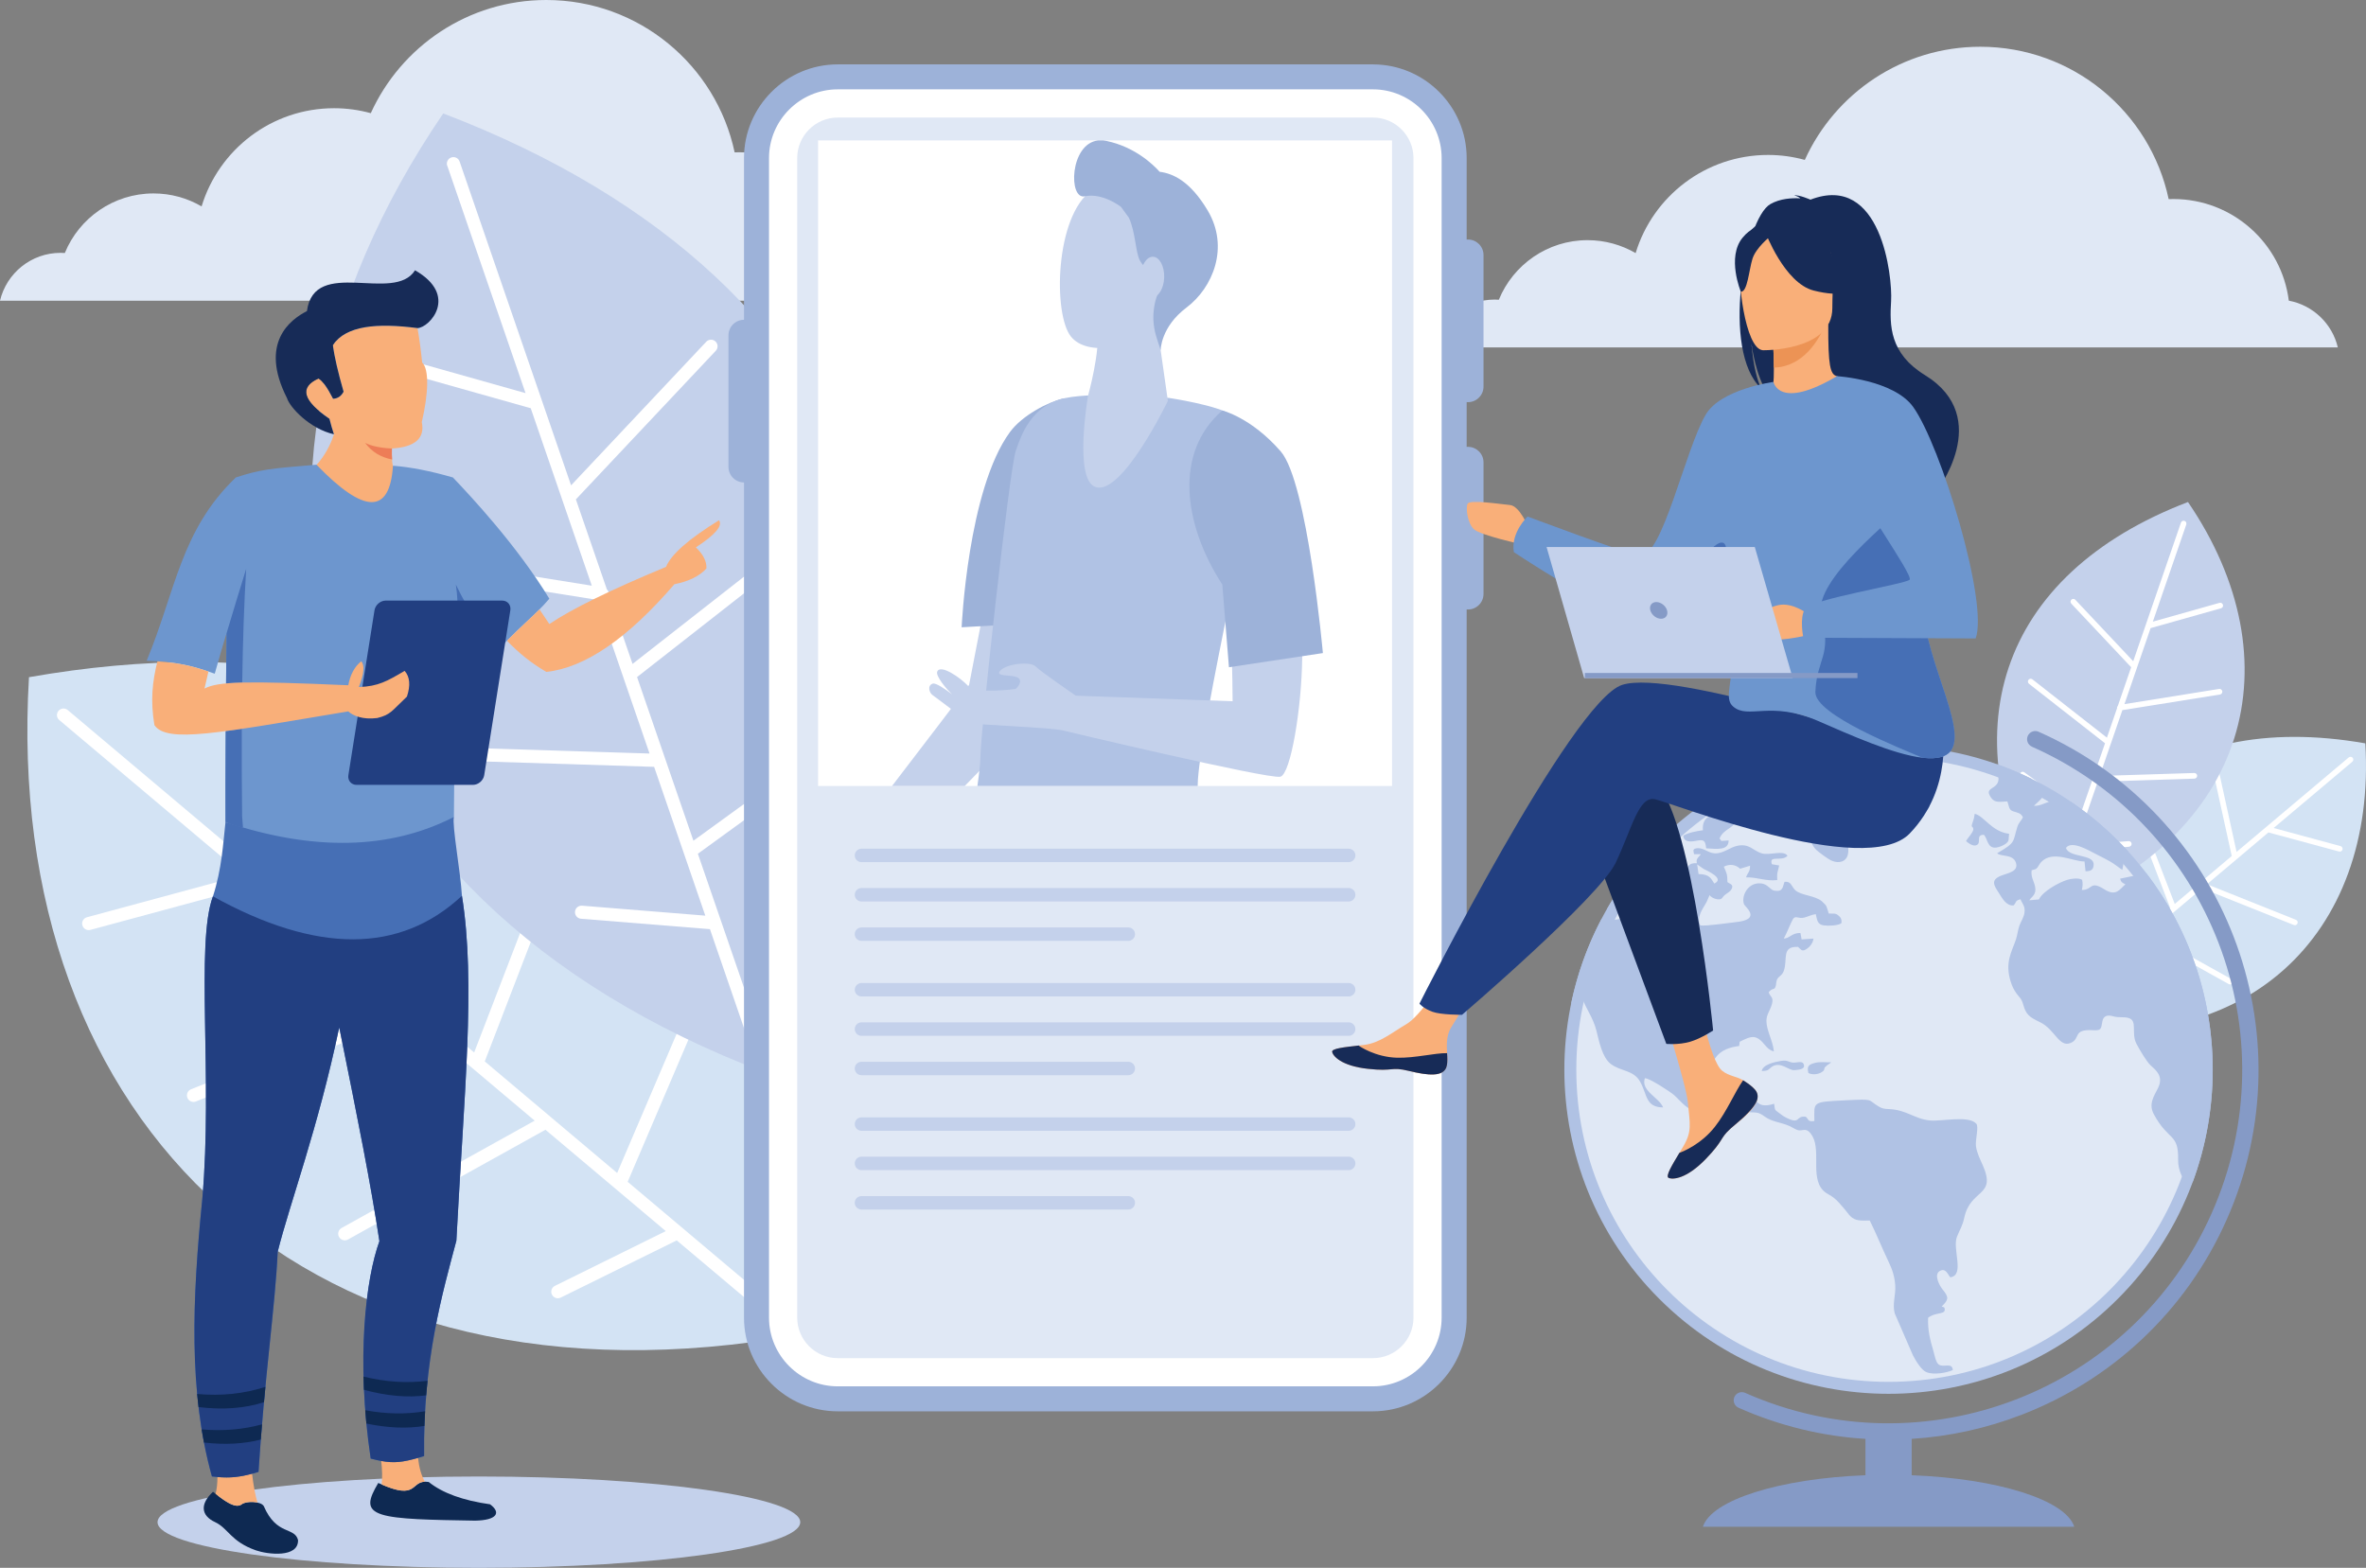 <svg width="593" height="393" viewBox="0 0 593 393" fill="none" xmlns="http://www.w3.org/2000/svg">
<rect x="0" y="0" width="593" height="393" fill="#808080" stroke="none"/>
<g clip-path="url(#clip0_1814_922)">
<path fill-rule="evenodd" clip-rule="evenodd" d="M585.958 87.09H359.415C361.047 80.208 367.232 75.091 374.615 75.091C374.967 75.091 375.314 75.102 375.661 75.132C379.238 66.378 387.846 60.2 397.888 60.2C402.286 60.2 406.404 61.388 409.945 63.444C414.262 49.206 427.488 38.839 443.143 38.839C446.327 38.839 449.419 39.278 452.348 40.084C459.93 23.356 476.774 11.719 496.332 11.719C519.528 11.719 538.913 28.095 543.541 49.915C543.928 49.899 544.321 49.889 544.709 49.889C559.573 49.889 571.829 61.001 573.656 75.367C579.718 76.499 584.545 81.137 585.943 87.101L585.958 87.09Z" fill="#E0E8F5"/>
<path fill-rule="evenodd" clip-rule="evenodd" d="M226.544 75.377H0C1.628 68.495 7.807 63.378 15.185 63.378C15.532 63.378 15.895 63.388 16.247 63.419C19.823 54.664 28.431 48.486 38.473 48.486C42.872 48.486 46.984 49.675 50.526 51.736C54.847 37.492 68.073 27.125 83.733 27.125C86.917 27.125 90.004 27.564 92.933 28.37C100.521 11.637 117.359 0 136.922 0C160.124 0 179.498 16.376 184.126 38.196C184.524 38.181 184.907 38.17 185.295 38.17C200.158 38.17 212.43 49.282 214.236 63.648C220.303 64.786 225.13 69.423 226.539 75.382L226.544 75.377Z" fill="#E0E8F5"/>
<path fill-rule="evenodd" clip-rule="evenodd" d="M120.023 393C164.384 393 200.567 387.862 200.567 381.557C200.567 375.251 164.384 370.104 120.023 370.104C75.661 370.104 39.484 375.251 39.484 381.557C39.484 387.862 75.661 393 120.023 393Z" fill="#C4D1EB"/>
<path fill-rule="evenodd" clip-rule="evenodd" d="M7.261 169.747C0.633 281.646 77.039 356.6 200.276 334.601C198.959 213.402 124.14 149.187 7.261 169.747Z" fill="#D3E3F4"/>
<path fill-rule="evenodd" clip-rule="evenodd" d="M14.859 180.501C14.16 179.915 14.073 178.879 14.66 178.185C15.252 177.486 16.287 177.4 16.981 177.986L82.626 233.308L93.224 185.037C93.413 184.149 94.295 183.583 95.188 183.782C96.076 183.976 96.638 184.853 96.444 185.746L85.478 235.701L103.71 251.067C104.21 251.19 104.638 251.532 104.858 252.031L118.839 263.821L138.734 212.132C139.055 211.28 140.014 210.856 140.861 211.188C141.708 211.514 142.137 212.473 141.805 213.315L121.497 266.061L137.882 279.866C137.938 279.907 137.994 279.948 138.045 280.009L154.679 294.028L170.757 256.409C171.109 255.587 172.084 255.194 172.916 255.547C173.753 255.914 174.14 256.883 173.778 257.705L157.317 296.237L201.347 333.352C202.041 333.938 202.128 334.974 201.541 335.673C200.954 336.362 199.913 336.453 199.219 335.857L169.609 310.92L140.545 325.255C139.729 325.663 138.744 325.337 138.336 324.516C137.933 323.704 138.264 322.72 139.081 322.317L166.869 308.593L136.708 283.187L87.213 310.7C86.417 311.144 85.417 310.853 84.973 310.052C84.524 309.262 84.815 308.267 85.611 307.813L134.009 280.907L118.512 267.841L118.446 267.79L102.842 254.644L49.112 276.096C48.265 276.443 47.306 276.025 46.969 275.183C46.632 274.331 47.041 273.377 47.888 273.035L99.985 252.225L82.641 237.609L82.554 237.538L64.012 221.906L22.666 233.089C21.788 233.324 20.885 232.814 20.645 231.931C20.405 231.059 20.921 230.156 21.798 229.916L60.94 219.33L14.859 180.491V180.501Z" fill="white"/>
<path fill-rule="evenodd" clip-rule="evenodd" d="M592.827 186.333C595.674 234.237 562.956 266.321 510.196 256.914C510.762 205.03 542.791 177.527 592.827 186.333Z" fill="#D3E3F4"/>
<path fill-rule="evenodd" clip-rule="evenodd" d="M589.571 190.939C589.877 190.689 589.908 190.24 589.663 189.944C589.408 189.654 588.964 189.613 588.668 189.863L560.563 213.545L556.032 192.883C555.95 192.505 555.568 192.261 555.19 192.342C554.812 192.424 554.562 192.806 554.654 193.184L559.349 214.57L551.542 221.151C551.327 221.192 551.139 221.335 551.047 221.559L545.067 226.59L536.54 204.469C536.397 204.112 535.994 203.933 535.637 204.071C535.27 204.204 535.081 204.617 535.229 204.984L543.918 227.559L536.913 233.477C536.913 233.477 536.862 233.518 536.841 233.538L529.723 239.538L522.84 223.432C522.676 223.085 522.263 222.906 521.916 223.064C521.554 223.217 521.38 223.641 521.549 223.988L528.595 240.481L509.736 256.368C509.451 256.623 509.41 257.067 509.655 257.363C509.91 257.659 510.354 257.689 510.66 257.444L523.324 246.761L535.775 252.904C536.117 253.077 536.545 252.934 536.709 252.588C536.892 252.241 536.749 251.817 536.402 251.654L524.508 245.777L537.413 234.89L558.614 246.68C558.94 246.863 559.374 246.741 559.568 246.394C559.752 246.068 559.639 245.634 559.292 245.44L538.576 233.916L545.209 228.329L545.24 228.299L551.919 222.671L574.917 231.865C575.279 232.018 575.687 231.834 575.83 231.472C575.973 231.115 575.81 230.701 575.442 230.559L553.139 221.646L560.568 215.391L560.609 215.361L568.538 208.662L586.249 213.448C586.617 213.55 587.01 213.325 587.112 212.953C587.214 212.58 586.989 212.193 586.617 212.091L569.855 207.55L589.576 190.934L589.571 190.939Z" fill="white"/>
<path fill-rule="evenodd" clip-rule="evenodd" d="M111.088 28.436C47.944 121.062 75.033 224.605 192.091 268.974C253.184 164.293 221.951 70.775 111.088 28.436Z" fill="#C4D1EB"/>
<path fill-rule="evenodd" clip-rule="evenodd" d="M112.083 41.563C111.792 40.706 112.246 39.767 113.104 39.471C113.966 39.175 114.9 39.629 115.196 40.492L143.132 121.659L177.003 85.672C177.631 85.008 178.672 84.978 179.335 85.6C179.993 86.223 180.024 87.269 179.401 87.927L144.336 125.179L152.097 147.723C152.465 148.075 152.664 148.595 152.587 149.141L158.537 166.421L202.149 132.28C202.868 131.719 203.899 131.842 204.46 132.556C205.021 133.275 204.899 134.311 204.179 134.867L159.67 169.716L166.645 189.975C166.67 190.036 166.696 190.102 166.711 190.169L173.794 210.738L206.894 186.715C207.629 186.179 208.659 186.348 209.195 187.082C209.731 187.812 209.568 188.842 208.828 189.378L174.911 214.004L193.653 268.438C193.944 269.3 193.489 270.234 192.632 270.535C191.77 270.821 190.836 270.372 190.535 269.509L177.937 232.905L145.622 230.298C144.724 230.227 144.046 229.436 144.117 228.533C144.183 227.63 144.979 226.952 145.882 227.023L176.773 229.518L163.946 192.22L107.343 190.434C106.429 190.408 105.715 189.643 105.746 188.735C105.771 187.827 106.531 187.113 107.44 187.138L162.797 188.883L156.2 169.716L156.174 169.64L149.541 150.345L92.408 141.188C91.51 141.045 90.897 140.198 91.04 139.3C91.183 138.402 92.03 137.79 92.928 137.933L148.322 146.81L140.943 125.368L140.907 125.255L133.019 102.329L91.795 90.707C90.923 90.462 90.407 89.554 90.657 88.677C90.902 87.799 91.816 87.289 92.688 87.539L131.718 98.543L112.109 41.563H112.083Z" fill="white"/>
<path fill-rule="evenodd" clip-rule="evenodd" d="M548.383 125.837C575.422 165.492 563.824 209.815 513.706 228.819C487.555 184.006 500.929 143.968 548.383 125.837Z" fill="#C4D1EB"/>
<path fill-rule="evenodd" clip-rule="evenodd" d="M547.949 131.459C548.072 131.092 547.888 130.689 547.516 130.567C547.148 130.439 546.745 130.633 546.623 131L534.657 165.747L520.151 150.341C519.896 150.06 519.452 150.045 519.166 150.31C518.88 150.575 518.87 151.024 519.135 151.31L534.142 167.252L530.815 176.9C530.672 177.053 530.58 177.272 530.611 177.507L528.065 184.904L509.4 170.288C509.093 170.048 508.649 170.099 508.405 170.405C508.17 170.711 508.221 171.155 508.527 171.395L527.59 186.312L524.6 194.985C524.59 195.011 524.57 195.036 524.57 195.067L521.528 203.867L507.364 193.587C507.047 193.363 506.614 193.429 506.389 193.745C506.154 194.056 506.226 194.5 506.532 194.725L521.059 205.26L513.038 228.574C512.915 228.942 513.109 229.334 513.482 229.467C513.849 229.589 514.252 229.396 514.385 229.023L519.768 213.351L533.606 212.244C533.989 212.203 534.285 211.877 534.254 211.484C534.224 211.096 533.887 210.805 533.494 210.836L520.273 211.892L525.769 195.939L550.001 195.174C550.388 195.164 550.69 194.837 550.69 194.444C550.669 194.051 550.343 193.75 549.95 193.761L526.264 194.505L529.08 186.302L529.101 186.266L531.938 178.007L556.404 174.089C556.787 174.022 557.042 173.66 556.981 173.278C556.92 172.895 556.557 172.63 556.18 172.691L532.463 176.497L535.617 167.314L535.637 167.263L539.015 157.447L556.665 152.473C557.042 152.366 557.251 151.973 557.149 151.606C557.047 151.233 556.654 151.009 556.287 151.111L539.576 155.825L547.97 131.434L547.949 131.459Z" fill="white"/>
<path d="M530.787 325.584C562.518 293.858 562.518 242.421 530.787 210.695C499.056 178.97 447.609 178.97 415.878 210.695C384.146 242.421 384.146 293.858 415.878 325.584C447.609 357.31 499.056 357.31 530.787 325.584Z" fill="#B0C2E4"/>
<path fill-rule="evenodd" clip-rule="evenodd" d="M473.329 189.898C516.553 189.898 551.582 224.937 551.582 268.142C551.582 311.348 516.553 346.381 473.329 346.381C430.106 346.381 395.076 311.348 395.076 268.142C395.076 224.937 430.116 189.898 473.329 189.898Z" fill="#E0E8F5"/>
<path fill-rule="evenodd" clip-rule="evenodd" d="M510.68 217.417C511.094 216.85 511.155 216.554 511.604 216.07C514.482 213.019 519.635 216.008 522.452 215.937L522.707 218.391C524.034 218.422 524.804 217.968 524.733 216.575C524.631 214.049 518.65 215.034 517.788 212.55C519.207 210.565 523.478 213.157 525.187 214.019C526.432 214.646 527.631 215.253 528.754 215.876C529.958 216.554 531.351 217.702 531.927 218.034C532.254 216.697 532.392 214.294 533.014 213.514C533.177 213.493 533.331 213.504 533.489 213.524C529.192 208.8 524.345 204.581 519.048 200.974C518.722 201.142 518.319 201.249 517.88 201.28C516.155 201.408 515.62 200.326 513.512 200.989C512.456 201.321 510.976 202.137 509.782 201.959C510.109 201.719 511.68 200.229 511.879 199.877C513.696 196.638 508.098 199.046 509.104 195.178C506.287 193.801 503.394 192.582 500.414 191.526C500.291 191.878 500.312 192.398 500.516 193.174C500.924 194.806 501.256 195.974 500.072 197C499.097 197.842 497.659 198 499.006 199.918C500.001 201.341 501.133 200.943 503.123 200.892C503.511 202.004 503.47 202.999 504.521 203.351C505.756 203.759 506.486 203.775 507.006 204.841C506.639 205.764 506.001 206.055 505.608 207.285C504.404 211.147 505.343 211.085 500.552 213.886C501.496 214.81 504.557 214.009 505.266 216.279C505.955 218.498 503.241 218.825 501.557 219.493C498.929 220.559 499.659 221.824 500.919 223.732C501.7 224.926 502.746 227.12 504.659 226.957C505.46 226.176 504.935 225.788 506.404 225.406C506.807 226.492 507.649 227.12 507.399 228.803C507.246 229.921 506.527 230.972 506.154 231.966C505.751 233.073 505.639 234.328 505.272 235.456C504.287 238.476 502.394 241.165 503.955 246.078C504.302 247.205 504.746 248.113 505.394 249.016C506.032 249.929 506.659 250.261 507.057 251.71C507.777 254.317 508.537 254.893 511.308 256.23C515.038 258.005 516.053 262.658 518.982 261.428C521.549 260.362 519.375 257.918 524.539 258.235C526.718 258.367 526.575 257.898 526.922 256.036C527.167 254.628 528.187 254.322 529.601 254.74C531.029 255.164 532.346 254.812 533.535 255.184C535.816 255.903 534.07 258.923 535.469 261.643C536.229 263.112 538.045 266.132 538.928 266.953C540.296 268.249 542.388 269.698 540.847 272.785C539.821 274.841 538.443 276.749 539.841 279.335C543.49 286.095 546.067 283.937 545.913 290.799C545.862 293.303 547.199 296.211 548.699 296.972C549.067 296.716 549.256 296.487 549.582 296.242C552.807 287.493 554.573 278.024 554.573 268.132C554.573 249.613 548.368 232.548 537.933 218.886L531.402 220.243C531.514 221.105 532.019 221.329 532.698 221.671C531.3 222.829 530.437 224.824 527.447 222.937C523.717 220.574 524.559 223.13 521.778 223.079C521.982 222.217 522.054 221.457 521.85 220.534C520.906 219.978 519.115 220.248 518.161 220.534C516.094 221.151 511.905 223.452 511.032 225.462L508.598 225.666C509.206 224.722 510.466 224.288 510.068 222.278C509.782 220.809 508.971 219.957 509.195 218.151C510.037 217.825 510.17 218.07 510.675 217.411L510.68 217.417ZM393.826 251.327C395.388 243.965 397.934 236.971 401.327 230.477C402.929 230.507 404.736 230.742 406.557 230.222C409.073 229.502 413.573 227.365 414.538 225.855C411.92 226.962 410.92 228.023 407.185 227.477C406.838 227.094 406.567 226.513 406.2 226.049C405.481 226.829 405.368 228.155 404.246 228.319C403.649 228.411 403.128 228.217 402.766 227.865C403.281 226.962 403.812 226.079 404.358 225.197C406.022 224.88 408.19 224.952 409.42 224.518C415.16 222.472 412.767 220.758 413.828 220.141C415.625 219.605 415.767 221.559 415.936 223.12C418.196 223.283 421.299 221.702 423.105 223.161C423.054 220.452 421.38 216.065 425.284 216.381C425.12 215.437 425.335 215.253 425.922 214.575C426.33 214.1 426.024 214.555 426.269 214.121L424.585 214.111C424.462 213.381 424.171 212.917 424.932 212.703C426.677 212.198 427.952 213.769 429.677 213.896C431.917 214.049 433.468 212.376 435.565 211.983C438.494 211.448 439.306 213.167 441.438 213.871C443.444 214.549 447.036 212.947 448.011 214.529C446.459 216.1 443.275 214.182 444.097 216.636L445.924 216.942C445.597 218.513 445.296 218.738 445.439 220.6C442.49 220.937 440.469 219.85 437.622 219.921C438.025 218.656 438.668 218.605 438.617 217.003L436.122 217.763C436.091 217.743 436.05 217.702 436.04 217.682C434.963 216.687 433.412 216.514 432.055 217.258C432.754 218.942 432.917 218.911 432.958 221.12C433.575 221.595 434.581 221.697 434.004 222.824C433.637 223.554 432.917 223.829 432.32 224.324C431.539 224.952 431.744 225.579 430.412 225.411C429.611 225.309 428.748 224.834 428.483 224.365C428.141 225.054 428.008 225.579 427.631 226.263C426.595 228.12 425.207 229.829 426.151 231.982C427.713 232.165 433.167 231.344 435.086 231.14C441.724 230.441 437.316 227.298 437.091 226.62C436.372 224.544 438.157 220.972 441.54 221.462C443.132 221.687 443.668 223.074 444.714 223.248C446.944 223.635 446.771 222.284 447.26 221.049C448.924 220.824 448.965 222.156 449.898 223.084C451.286 224.482 454.919 224.421 456.67 225.962C457.996 227.156 457.756 227.176 458.353 228.992C459.389 229.064 459.915 228.798 460.716 229.436C461.252 229.87 461.701 230.38 461.497 231.441C460.634 232.007 458.455 232.13 457.139 231.966C455.486 231.762 455.425 230.589 455.103 229.14C453.986 229.273 453.108 229.788 452.184 230.012C450.694 230.4 449.965 229.303 449.327 230.467C448.536 231.926 447.878 233.864 447.067 235.252C448.516 235.282 449.102 233.772 451.256 233.885L451.542 235.476L454.521 235.272C454.379 236.379 453.649 237.267 453.052 237.696C451.664 238.711 451.521 238.129 450.649 237.349C446.449 237.185 448.082 240.369 447.102 243.307C446.607 244.838 445.378 244.664 445.214 246.164C444.949 248.751 444.495 247.231 443.286 248.71C443.689 250.067 444.827 249.827 443.893 252.347C443.449 253.526 442.709 254.505 442.729 255.954C442.75 258.357 444.311 260.76 444.597 263.546C443.551 263.28 442.944 262.663 442.449 262.056C440.178 259.27 439.132 259.561 436.03 261.122L435.887 262.189C430.815 262.826 428.473 265.372 428.718 270.836C428.81 273.208 430.157 274.79 432.126 275.335C434.356 275.963 437.004 275.519 436.514 272.295C439.831 271.81 438.53 273.402 439.831 275.519C440.877 277.243 442.326 277.386 444.668 276.667C444.883 278.228 444.719 278.146 445.765 278.876C446.505 279.401 446.73 279.687 447.761 280.202C451.368 281.988 449.97 279.555 452.608 279.937C453.409 280.677 453.042 281.223 454.746 281.003C454.726 276.136 453.965 276.238 462.553 275.805C469.952 275.438 467.865 275.58 470.896 277.376C471.697 277.871 472.324 277.963 473.401 278.004C477.881 278.177 479.83 280.488 483.734 280.861C486.714 281.146 493.347 279.514 495.322 281.662C496.021 282.442 495.026 285.687 495.25 287.35C495.464 288.993 496.337 290.707 496.965 292.115C500.455 300.063 493.862 297.885 492.301 305.282C491.867 307.318 491.183 308.241 490.495 309.965C489.249 313.047 492.53 319.638 488.821 320.174C488.275 319.689 487.724 317.689 486.173 318.592C484.611 319.495 486.091 322.271 486.943 323.306C488.392 325.082 488.504 325.76 486.647 327.474L487.265 327.709C487.418 327.893 487.458 328.255 487.377 328.541C487.132 329.444 484.953 328.984 483.249 330.316C483.137 333.469 483.744 335.861 484.576 338.637C484.882 339.683 485.162 341.473 485.902 342.024C487.091 342.917 489.311 341.366 489.433 343.432C488.015 344.09 484.627 344.728 482.774 343.927C481.606 343.422 480.218 341.238 479.447 339.728L474.886 329.224C474.228 326.842 475.192 324.633 475.008 322.128C474.835 319.827 474.228 318.113 473.335 316.256C471.794 313.052 470.14 308.945 468.62 305.935C466.431 305.996 464.961 306.068 463.752 304.838C463.339 304.43 462.849 303.711 462.415 303.206C461.451 302.109 460.69 301.058 459.496 300.155C458.899 299.701 458.302 299.436 457.68 299.017C453.394 296.089 456.496 288.819 454.302 284.886C452.822 282.248 451.858 283.631 450.633 283.294C450.026 283.131 449.256 282.595 448.638 282.309C446.429 281.294 444.189 281.264 442.301 279.886C440.474 278.55 440.193 278.953 437.698 278.769C433.907 278.493 429.902 279.764 426.564 279.172C422.926 278.524 421.345 276.04 419.548 274.468C418.676 273.708 413.395 270.208 412.257 270.28C411.16 273.453 415.946 275.167 416.819 277.59C412.359 277.56 412.844 274.264 411.099 271.183C409.415 268.142 406.272 268.637 403.7 266.683C401.541 265.02 400.781 260.974 400.113 258.342C399.24 254.934 397.536 253 396.566 250.149L396.393 250.582C396.168 251.353 396.097 252.347 395.765 253.046C394.678 252.995 394.041 252.307 393.816 251.342L393.826 251.327ZM405.578 223.309C406.471 223.207 406.746 222.63 407.552 222.314C408.251 222.059 409.833 222.467 411.15 222.202C413.41 221.758 412.145 221.462 413.206 220.248C413.905 219.427 415.262 219.661 415.426 218.524C413.905 217.248 413.492 218.886 412.859 219.569C411.338 221.212 410.905 218.738 409.757 219.763C409.282 220.192 409.593 220.554 408.522 220.513C407.986 220.493 407.7 220.483 407.506 220.534C406.838 221.437 406.2 222.36 405.588 223.309H405.578ZM411.155 218.952C413.094 219.692 413.982 214.616 411.308 218.212C410.762 218.932 411.155 218.952 411.155 218.952ZM416.854 214.126C417.242 214.804 417.594 214.886 418.426 214.631C419.554 214.294 419.309 214.187 420.14 214.764L420.222 213.718C418.559 213.493 417.283 212.713 416.854 214.126ZM453.251 268.969C454.215 269.484 455.797 269.336 456.71 268.663C457.879 267.821 456.307 268.066 458.629 266.545C458.66 266.515 458.711 266.484 458.741 266.464L458.976 266.28C457.537 266.331 456.241 266.066 454.828 266.443C453.317 266.851 452.822 267.265 453.246 268.969H453.251ZM441.551 268.474C443.428 268.423 443.132 268.066 444.076 267.408C446.245 265.928 448.352 268.413 449.766 268.249C450.71 268.147 452.292 268.086 452.149 267.056C451.985 265.862 450.873 266.285 449.786 266.357C448.347 266.438 448.266 265.637 446.48 265.913C444.735 266.188 441.796 266.857 441.551 268.469V268.474ZM478.861 205.866C479.248 205.433 479.264 204.943 479.743 204.509C480.749 203.627 483.677 204.055 483.718 201.326C482.897 201.265 482.611 201.402 481.82 201.163C480.055 200.622 479.912 201.448 478.953 202.137C478.182 202.703 477.978 202.316 477.085 202.561C476.131 202.816 474.61 203.785 475.758 204.596C476.192 204.902 478.192 205.662 478.861 205.872V205.866ZM492.76 210.835C493.163 210.055 494.658 208.514 494.587 207.836C494.474 206.81 493.816 207.815 494.475 205.948C494.76 205.147 494.791 204.841 494.924 203.994C497.255 204.489 499.133 208.453 503.552 209.004C503.338 210.412 503.695 210.759 502.679 211.509C502.082 211.953 501.087 212.361 500.317 212.453C498.077 212.718 498.21 210.284 497.245 209.249C495.066 209.259 496.699 211.157 495.459 211.815C494.556 212.3 493.25 211.269 492.76 210.83V210.835ZM426.804 208.116C425.049 208.341 423.105 208.744 421.896 209.463C421.977 211.065 423.569 211.065 425.069 210.769C427.136 210.346 427.401 210.698 427.626 212.646C430.483 212.82 433.223 213.203 433.254 210.672L431.407 210.795C431.039 210.198 431.407 210.57 430.953 210.218C432.019 207.713 434.035 207.999 435.514 205.443C436.122 204.407 436.193 203.035 436.892 202.086C437.693 200.989 438.76 201.438 439.346 199.668C435.8 199.903 435.351 201.897 432.29 203.091C429.35 204.239 426.519 204.346 426.804 208.111V208.116ZM439.459 205.907C440.959 206.718 442.949 204.244 446.689 207.428C450.909 211.024 452.44 208.662 453.348 208.626C453.751 210.682 454.118 211.973 455.236 213.044C455.751 213.529 458.083 215.304 459.037 215.723C460.997 216.585 462.737 215.927 463.145 214.182C463.589 212.356 462.589 209.932 463.471 208.371C463.859 207.672 465.824 207.157 467.354 205.948C468.61 204.974 469.594 204.015 470.952 203.071C471.906 202.392 474.498 201.336 474.865 200.499C475.391 199.331 473.192 197.393 473.85 195.454C474.661 195.041 475.865 195.423 476.891 195.194C478.08 194.923 477.866 194.383 478.34 193.296C479.131 191.454 481.886 192.015 480.815 189.582C479.192 189.062 476.667 191.725 475.677 192.403C474.156 193.444 474.177 192.388 470.911 193.934C470.707 194.031 470.355 194.189 470.161 194.23C469.513 194.362 469.441 194.214 469.329 194.168C469.105 193.036 469.574 192.311 469.906 191.342C470.339 190.087 470.972 189.312 470.89 188.608C470.666 186.531 467.543 189 465.722 189.067C464.533 189.102 463.512 188.628 462.487 189.179C461.19 189.863 461.91 191.102 460.792 191.342C458.853 191.745 457.205 188.659 455.419 191.919C454.256 194.02 453.179 193.954 450.302 194.296C449.215 194.429 448.327 194.786 447.567 195.275L441.321 200.413C440.479 201.321 439.234 203.601 439.193 205.03L439.448 205.912L439.459 205.907ZM427.008 217.82L425.365 216.682L425.717 219.095C428.514 219.136 428.82 220.202 429.662 221.477C432.448 220.171 427.667 218.192 427.013 217.82H427.008Z" fill="#B0C2E4"/>
<path fill-rule="evenodd" clip-rule="evenodd" d="M509.277 187.164C508.241 186.705 507.767 185.501 508.231 184.465C508.695 183.43 509.905 182.96 510.93 183.414C534.331 193.796 551.312 212.672 559.838 234.819C568.375 256.96 568.457 282.351 558.083 305.726C547.71 329.122 528.805 346.111 506.68 354.636C497.888 358.023 488.601 360.079 479.131 360.676V369.788C500.705 370.609 517.712 375.981 519.88 382.695H426.804C428.963 375.981 445.985 370.609 467.543 369.788V360.676C456.858 360.018 446.107 357.472 435.739 352.871C434.713 352.417 434.239 351.207 434.693 350.182C435.147 349.146 436.356 348.682 437.392 349.136C459.777 359.059 484.04 358.977 505.2 350.82C526.36 342.677 544.408 326.459 554.333 304.089C564.257 281.718 564.186 257.449 556.027 236.303C547.873 215.147 531.642 197.097 509.277 187.174V187.164Z" fill="#859AC6"/>
<path fill-rule="evenodd" clip-rule="evenodd" d="M344.107 16.137H209.96C197.031 16.137 186.473 26.692 186.473 39.62V80.157C184.33 80.157 182.58 81.907 182.58 84.05V117.042C182.58 119.185 184.33 120.935 186.473 120.935V330.291C186.473 343.213 197.031 353.769 209.96 353.769H344.107C357.032 353.769 367.599 343.208 367.599 330.291V152.764C367.701 152.774 367.813 152.779 367.926 152.779C370.074 152.779 371.819 151.029 371.819 148.887V115.899C371.819 113.752 370.074 112.007 367.926 112.007C367.813 112.007 367.701 112.007 367.599 112.017V100.793C367.701 100.804 367.813 100.809 367.926 100.809C370.074 100.809 371.819 99.059 371.819 96.916V63.929C371.819 61.781 370.074 60.036 367.926 60.036C367.813 60.036 367.701 60.036 367.599 60.052V39.625C367.599 26.692 357.027 16.142 344.107 16.142V16.137Z" fill="#9DB2D9"/>
<path fill-rule="evenodd" clip-rule="evenodd" d="M344.107 22.396H209.96C200.49 22.396 192.739 30.151 192.739 39.62V330.291C192.739 339.759 200.49 347.504 209.96 347.504H344.107C353.577 347.504 361.323 339.759 361.323 330.291V39.62C361.323 30.151 353.577 22.396 344.107 22.396Z" fill="white"/>
<path fill-rule="evenodd" clip-rule="evenodd" d="M344.107 29.462H209.961C204.378 29.462 199.806 34.033 199.806 39.619V330.29C199.806 335.877 204.378 340.438 209.961 340.438H344.107C349.694 340.438 354.266 335.877 354.266 330.29V39.619C354.266 34.033 349.694 29.462 344.107 29.462Z" fill="#E0E8F5"/>
<path d="M348.893 35.201H205.031V197.015H348.893V35.201Z" fill="white"/>
<path fill-rule="evenodd" clip-rule="evenodd" d="M223.574 197.015C230.003 188.623 242.055 172.859 242.887 171.691L250.158 134.071L270.854 134.107C270.854 134.107 261.787 174.731 260.925 176.726C260.481 177.762 251.204 187.389 241.8 197.02H223.574V197.015Z" fill="#C4D1EB"/>
<path fill-rule="evenodd" clip-rule="evenodd" d="M241.015 157.238L262.731 155.993C262.731 155.993 264.007 136.602 264.099 127.348C264.216 116.134 267.808 99.62 266.461 99.906C262.701 100.763 256.185 104.12 253.128 108.303C242.561 122.69 241.02 157.238 241.02 157.238H241.015Z" fill="#9DB2D9"/>
<path fill-rule="evenodd" clip-rule="evenodd" d="M293.03 99.753C293.03 99.753 305.389 101.62 308.629 104.028C312.267 106.752 316.273 112.839 316.273 112.839C316.273 112.839 300.342 184.486 300.189 196.592V197.016H244.969C245.413 193.996 245.704 191.46 245.719 189.868C245.796 182.721 253.031 117.599 254.572 113.063C255.97 108.946 258.527 101.559 266.941 99.789C275.345 98.044 293.025 99.753 293.025 99.753H293.03Z" fill="#B0C2E4"/>
<path fill-rule="evenodd" clip-rule="evenodd" d="M289.851 80.392L292.709 100.482C292.709 100.482 281.274 124.251 274.62 122.098C269.033 120.323 272.696 99.217 272.696 99.217C272.696 99.217 275.87 87.912 275.013 82.198C274.156 76.53 289.856 80.397 289.856 80.397L289.851 80.392Z" fill="#C4D1EB"/>
<path fill-rule="evenodd" clip-rule="evenodd" d="M275.008 136.959C274.151 131.291 289.851 135.158 289.851 135.158L290.086 136.836C289.611 137.938 289.04 138.867 288.351 139.596C284.795 143.336 279.279 145.524 274.523 145.652C275.039 142.606 275.355 139.311 275.008 136.964V136.959Z" fill="#B0C2E4"/>
<path fill-rule="evenodd" clip-rule="evenodd" d="M292.719 52.063C293.168 51.904 296.046 74.938 290.06 81.183C284.075 87.458 272.523 89.427 268.431 84.382C263.91 78.836 264.395 54.118 273.666 47.685C282.942 41.288 292.719 52.063 292.719 52.063Z" fill="#C4D1EB"/>
<path fill-rule="evenodd" clip-rule="evenodd" d="M277.304 35.324C284.407 36.813 288.969 41.185 290.647 43.058C293.872 43.476 298.245 45.277 302.7 52.786C308.18 62.005 303.965 72.117 297.419 77.06C290.877 81.973 290.897 87.774 290.897 87.774L289.913 84.728C289.183 82.478 288.897 80.07 289.173 77.723C289.336 76.3 289.663 74.744 290.265 73.509C291.857 70.188 286.974 67.938 285.616 65.143C284.58 62.99 284.575 58.108 282.943 54.587L280.973 51.868C280.973 51.868 276.401 48.251 271.88 49.205C267.742 50.108 268.089 36.007 275.222 35.201H276.529C276.779 35.232 277.039 35.267 277.299 35.324H277.304Z" fill="#9DB2D9"/>
<path fill-rule="evenodd" clip-rule="evenodd" d="M285.876 69.362C285.805 72.153 287.07 74.464 288.693 74.53C290.331 74.561 291.714 72.311 291.785 69.526C291.862 66.704 290.601 64.388 288.969 64.358C287.341 64.327 285.953 66.546 285.876 69.362Z" fill="#C4D1EB"/>
<path fill-rule="evenodd" clip-rule="evenodd" d="M311.69 109.196C307.532 109.043 303.567 136.48 306.174 139.204C308.792 141.928 308.935 175.777 308.935 175.777L269.671 174.38V174.41C268.9 173.864 260.731 168.258 259.563 167.059C258.343 165.753 252.337 166.329 250.735 168.074C249.133 169.778 253.776 168.957 255.179 169.911C256.578 170.885 254.567 172.696 254.567 172.696C254.567 172.696 244.602 174.033 242.683 171.977C240.765 169.88 235.611 166.329 234.887 168.39C234.509 169.467 237.152 172.696 238.642 174.058C236.78 172.63 234.545 171.109 233.769 171.359C232.356 171.844 232.922 173.65 233.687 174.196C234.443 174.701 242.285 180.808 243.515 181.262C244.719 181.706 263.094 182.328 266.262 183.068C266.262 183.068 317.941 195.393 320.9 194.694C323.488 194.057 326.243 177.522 326.376 164.809C326.508 152.106 324.702 109.701 311.695 109.196H311.69Z" fill="#C4D1EB"/>
<path fill-rule="evenodd" clip-rule="evenodd" d="M306.353 102.896C306.353 102.896 313.578 104.635 320.977 113.129C327.718 120.828 331.56 163.702 331.56 163.702L308.017 167.253L306.353 146.53C296.571 131.434 294.204 113.415 306.353 102.896Z" fill="#9DB2D9"/>
<path fill-rule="evenodd" clip-rule="evenodd" d="M215.915 212.738H338.025C338.948 212.738 339.709 213.498 339.709 214.422C339.709 215.345 338.948 216.105 338.025 216.105H215.915C214.987 216.105 214.231 215.345 214.231 214.422C214.231 213.498 214.987 212.738 215.915 212.738ZM215.915 232.477H282.79C283.718 232.477 284.478 233.237 284.478 234.16C284.478 235.084 283.718 235.844 282.79 235.844H215.915C214.987 235.844 214.226 235.084 214.226 234.16C214.226 233.237 214.987 232.477 215.915 232.477ZM215.915 222.595H338.025C338.948 222.595 339.709 223.355 339.709 224.288C339.709 225.212 338.948 225.972 338.025 225.972H215.915C214.987 225.972 214.231 225.212 214.231 224.288C214.231 223.355 214.987 222.595 215.915 222.595Z" fill="#C4D1EB"/>
<path fill-rule="evenodd" clip-rule="evenodd" d="M215.915 246.409H338.025C338.948 246.409 339.709 247.169 339.709 248.093C339.709 249.016 338.948 249.776 338.025 249.776H215.915C214.987 249.776 214.231 249.016 214.231 248.093C214.231 247.169 214.987 246.409 215.915 246.409ZM215.915 266.147H282.79C283.718 266.147 284.478 266.908 284.478 267.831C284.478 268.754 283.718 269.515 282.79 269.515H215.915C214.987 269.515 214.226 268.754 214.226 267.831C214.226 266.908 214.987 266.147 215.915 266.147ZM215.915 256.266H338.025C338.948 256.266 339.709 257.026 339.709 257.959C339.709 258.883 338.948 259.643 338.025 259.643H215.915C214.987 259.643 214.231 258.883 214.231 257.959C214.231 257.026 214.987 256.266 215.915 256.266Z" fill="#C4D1EB"/>
<path fill-rule="evenodd" clip-rule="evenodd" d="M215.915 280.08H338.025C338.948 280.08 339.709 280.84 339.709 281.764C339.709 282.687 338.948 283.447 338.025 283.447H215.915C214.987 283.447 214.231 282.687 214.231 281.764C214.231 280.84 214.987 280.08 215.915 280.08ZM215.915 299.818H282.79C283.718 299.818 284.478 300.579 284.478 301.502C284.478 302.425 283.718 303.185 282.79 303.185H215.915C214.987 303.185 214.226 302.425 214.226 301.502C214.226 300.579 214.987 299.818 215.915 299.818ZM215.915 289.936H338.025C338.948 289.936 339.709 290.697 339.709 291.63C339.709 292.554 338.948 293.314 338.025 293.314H215.915C214.987 293.314 214.231 292.554 214.231 291.63C214.231 290.697 214.987 289.936 215.915 289.936Z" fill="#C4D1EB"/>
<path fill-rule="evenodd" clip-rule="evenodd" d="M76.309 118.047C78.049 118.169 79.722 116.113 80.207 115.501C82.054 113.154 83.233 110.399 83.702 108.859C83.34 107.833 82.968 106.537 82.575 104.971C75.88 100.426 74.967 97.064 79.83 94.885C80.809 95.431 82.024 97.125 83.478 99.956C84.636 99.91 85.524 99.319 86.116 98.181C84.733 93.395 83.835 89.513 83.417 86.519C86.713 81.621 94.428 80.922 104.643 82.243C105.118 84.963 105.501 87.835 105.807 90.875C107.608 92.538 107.378 98.701 105.715 105.808C106.547 109.848 104.051 112.057 98.229 112.425C98.168 113.394 98.255 114.521 98.275 115.205C98.291 115.822 98.311 117.036 98.959 117.225L100.036 117.496C99.934 131.938 92.53 134.714 76.304 118.047H76.309Z" fill="#F9AF79"/>
<path fill-rule="evenodd" clip-rule="evenodd" d="M104.644 82.244C94.428 80.917 86.713 81.616 83.417 86.519C83.84 89.508 84.738 93.396 86.116 98.181C85.519 99.319 84.636 99.91 83.478 99.957C82.024 97.12 80.814 95.426 79.825 94.885C74.967 97.064 75.88 100.426 82.57 104.971C82.968 106.538 83.34 107.833 83.698 108.859C77.676 107.507 72.64 102.125 71.931 99.793C64.91 85.957 72.742 80.111 76.931 77.979C78.779 64.27 98.765 76.127 104.021 67.755C115.022 74.03 107.725 82.121 104.638 82.249L104.644 82.244Z" fill="#172B57"/>
<path fill-rule="evenodd" clip-rule="evenodd" d="M91.519 111.021C93.147 111.822 95.387 112.297 98.234 112.43C98.178 113.389 98.219 114.501 98.275 115.184C95.418 114.633 93.168 113.251 91.519 111.027V111.021Z" fill="#ED7D57"/>
<path fill-rule="evenodd" clip-rule="evenodd" d="M64.134 388.613C57.792 386.384 57.281 383.119 53.863 381.517C50.423 379.915 50.026 377.048 53.388 373.936C55.873 375.93 58.955 378.374 60.588 377.068C61.68 376.206 65.379 376.267 66.114 377.532C69.334 385.011 73.819 382.634 74.701 386.047C74.803 390.587 67.037 389.633 64.129 388.613H64.134Z" fill="#0E2952"/>
<path fill-rule="evenodd" clip-rule="evenodd" d="M119.089 381.169C107.919 380.986 99.572 380.863 95.714 379.629C91.555 378.312 92.413 375.787 94.806 371.721C105.327 376.568 102.526 370.736 107.445 371.476C110.904 374.251 116.032 376.119 122.824 377.073C125.692 379.19 124.523 381.067 119.089 381.169Z" fill="#0E2952"/>
<path fill-rule="evenodd" clip-rule="evenodd" d="M113.512 119.684C107.935 118.067 102.929 117.082 98.495 116.74C97.694 128.989 91.3 128.903 79.319 116.485C67.782 117.45 65.527 117.598 59.123 119.674C45.275 132.902 44.005 148.167 36.764 165.609C44.78 165.966 48.377 166.935 53.822 168.874C54.99 164.696 55.975 161.329 56.766 158.783C56.541 181.781 56.46 197.545 56.511 206.055C83.019 216.549 104.847 212.968 113.767 204.779C113.889 184.337 114.058 168.15 114.277 156.222C117.451 159.962 120.39 162.854 123.094 164.915C129.59 157.462 133.998 154.467 137.682 150.069C129.529 136.678 117.839 124.219 113.512 119.679V119.684Z" fill="#6D96CE"/>
<path fill-rule="evenodd" clip-rule="evenodd" d="M166.935 142.091C153.011 147.871 143.26 152.656 137.688 156.426L135.213 152.758C132.912 155.069 130.284 157.329 127.074 160.61C130.044 163.717 133.223 166.267 136.932 168.42C146.602 167.39 157.302 160.064 169.017 146.448C172.661 145.723 175.334 144.402 177.054 142.489C177.146 140.734 176.263 138.974 174.406 137.208C179.258 134.045 181.197 131.78 180.202 130.413C172.589 135.117 168.17 139.009 166.941 142.086L166.935 142.091Z" fill="#F9AF79"/>
<path fill-rule="evenodd" clip-rule="evenodd" d="M113.772 204.785C113.246 206.78 115.415 218.453 115.777 224.544C119.298 246.297 116.282 274.601 114.384 311.002C110.986 323.837 105.975 340.928 106.302 364.982C100.388 366.788 98.25 366.977 92.913 365.62C89.178 340.52 91.724 320.409 95.097 311.124C92.938 296.768 89.713 280.703 85.024 257.521C79.738 282.774 72.666 301.528 69.604 313.751C68.997 327.388 66.237 345.785 64.797 368.956C60.404 370.283 57.674 370.65 53.118 370.094C47.204 348.805 48.199 325.633 50.704 300.584C53.368 270.469 48.974 236.477 53.373 224.687C55.623 217.703 55.909 211.499 56.516 206.056C78.631 213.417 97.714 212.999 113.772 204.78V204.785Z" fill="#466FB5"/>
<path fill-rule="evenodd" clip-rule="evenodd" d="M60.593 182.7C59.169 182.909 57.828 183.093 56.567 183.266C56.501 193.413 56.486 201.015 56.516 206.06C57.771 206.627 59.532 207.275 60.904 207.438C60.894 206.78 60.69 205.28 60.685 204.642C60.598 196.877 60.568 189.567 60.598 182.7H60.593ZM125.396 162.37C121.497 159.125 117.778 153.84 114.257 146.545C114.65 149.085 114.813 152.493 114.731 156.753C117.732 160.237 120.518 162.962 123.105 164.916C123.901 164.008 124.666 163.161 125.401 162.37H125.396ZM61.7 142.591C59.981 148.121 58.338 153.519 56.771 158.783C56.73 163.232 56.69 167.405 56.659 171.313C57.792 171.206 59.129 171.129 60.705 171.094C60.869 160.299 61.2 150.794 61.7 142.596V142.591Z" fill="#466FB5"/>
<path fill-rule="evenodd" clip-rule="evenodd" d="M96.683 150.544H125.86C127.197 150.544 128.115 151.636 127.906 152.977L121.359 194.311C121.15 195.648 119.88 196.739 118.538 196.739H89.366C88.024 196.739 87.106 195.648 87.315 194.311L93.862 152.977C94.071 151.636 95.341 150.544 96.683 150.544Z" fill="#223F81"/>
<path fill-rule="evenodd" clip-rule="evenodd" d="M39.458 165.768C38.188 170.885 37.667 175.563 38.703 181.767C41.851 186.338 54.557 183.787 87.279 178.318C88.453 179.389 90.882 180.456 94.561 179.981C97.985 179.124 98.148 178.231 101.99 174.614C102.919 171.793 102.73 169.645 101.414 168.161C97.092 170.701 94.821 172.058 89.948 172.216C91.249 168.885 91.438 166.732 90.535 165.758C88.871 167.094 87.79 169.089 87.29 171.768C61.491 170.65 54.689 170.798 51.255 172.599C51.628 170.977 51.959 169.559 52.245 168.324C48.23 166.957 44.964 166.161 39.458 165.768Z" fill="#F9AF79"/>
<path fill-rule="evenodd" clip-rule="evenodd" d="M95.546 366.217C95.806 368.405 95.847 370.364 95.658 372.114C104.465 375.935 102.97 371.517 106.491 371.415C105.608 369.854 105.031 367.859 104.771 365.446C100.934 366.543 98.75 366.793 95.546 366.217ZM54.495 370.242C54.5 371.844 54.347 373.242 54.031 374.451C56.383 376.308 59.093 378.251 60.583 377.068C61.302 376.502 63.144 376.338 64.532 376.644C63.961 374.716 63.512 372.308 63.18 369.415C60.093 370.237 57.72 370.522 54.49 370.237L54.495 370.242Z" fill="#F9AF79"/>
<path fill-rule="evenodd" clip-rule="evenodd" d="M115.772 224.544C100.22 239.048 79.416 239.089 53.368 224.687C48.964 236.477 53.363 270.474 50.699 300.584C48.194 325.633 47.204 348.805 53.113 370.094C53.597 370.155 54.057 370.206 54.501 370.237C57.73 370.523 60.103 370.237 63.19 369.416C63.706 369.273 64.231 369.12 64.792 368.951C66.231 345.78 68.992 327.388 69.599 313.746C72.66 301.523 79.733 282.769 85.019 257.516C89.708 280.698 92.933 296.758 95.091 311.119C91.724 320.404 89.172 340.515 92.907 365.615C93.877 365.87 94.745 366.069 95.546 366.212C98.75 366.788 100.934 366.538 104.771 365.441C105.256 365.309 105.761 365.145 106.297 364.977C105.975 340.923 110.981 323.832 114.379 310.997C116.272 274.596 119.293 246.292 115.772 224.539V224.544Z" fill="#223F81"/>
<path fill-rule="evenodd" clip-rule="evenodd" d="M91.224 348.376C96.903 349.916 102.097 350.381 106.812 349.763C106.914 348.529 107.026 347.299 107.154 346.105C101.98 346.764 96.632 346.422 91.106 345.06C91.132 346.146 91.168 347.258 91.219 348.376H91.224ZM49.76 352.702C55.929 353.442 61.399 353.028 66.16 351.467C66.277 350.171 66.395 348.901 66.517 347.636C61.175 349.37 55.475 349.967 49.413 349.421C49.515 350.518 49.628 351.61 49.755 352.697L49.76 352.702ZM65.359 360.844C65.461 359.558 65.563 358.288 65.665 357.033C60.899 358.349 55.853 358.757 50.541 358.298C50.72 359.395 50.913 360.507 51.128 361.594C56.394 362.191 61.139 361.941 65.359 360.844ZM106.542 353.748C101.73 354.549 96.724 354.467 91.54 353.493C91.622 354.589 91.724 355.702 91.831 356.829C97.132 357.946 101.98 358.145 106.373 357.426C106.419 356.171 106.475 354.962 106.542 353.748Z" fill="#0E2952"/>
<path fill-rule="evenodd" clip-rule="evenodd" d="M439.846 273.112C440.596 273.964 440.688 274.918 440.321 275.938V275.958C439.642 277.836 437.382 279.943 434.764 282.04C434.427 282.305 434.137 282.555 433.871 282.779C433.81 282.84 433.749 282.902 433.677 282.963C433.626 283.014 433.575 283.065 433.524 283.106C431.08 285.345 432.004 285.866 427.615 290.427C422.625 295.625 419.181 295.717 418.196 295.243C417.375 294.84 419.058 292.08 420.916 288.978C421.008 288.835 421.089 288.692 421.191 288.534C421.436 288.121 421.686 287.702 421.931 287.289C424.11 283.55 423.554 281.805 423.028 276.259C422.605 271.739 416.012 251.057 416.012 251.057L425.585 249.404C425.585 249.404 428.473 265.878 431.646 268.413C433.351 269.77 435.264 269.79 436.887 270.785C437.009 270.857 437.111 270.918 437.224 271C438.157 271.617 439.101 272.255 439.841 273.107L439.846 273.112Z" fill="#F9AF79"/>
<path fill-rule="evenodd" clip-rule="evenodd" d="M439.846 273.111C440.596 273.963 440.688 274.917 440.321 275.938V275.958C439.479 277.835 437.28 279.922 434.754 282.019C434.427 282.304 434.137 282.554 433.871 282.779C433.81 282.84 433.749 282.901 433.677 282.963C433.626 283.014 433.575 283.065 433.524 283.105C431.08 285.345 432.004 285.865 427.615 290.426C422.625 295.625 419.181 295.717 418.196 295.242C417.375 294.839 419.058 292.079 420.916 288.977C421.89 288.63 426.411 286.789 429.82 282.427C432.84 278.585 434.83 273.657 436.887 270.79C437.009 270.861 437.111 270.923 437.224 271.004C438.157 271.622 439.101 272.259 439.841 273.111H439.846Z" fill="#172B57"/>
<path fill-rule="evenodd" clip-rule="evenodd" d="M362.619 267.127C362.022 270.086 357.812 269.591 353.108 268.443C348.393 267.295 349.51 268.668 342.816 267.918C336.116 267.178 334.085 264.683 333.881 263.689C333.698 262.806 337.004 262.495 340.561 262.077C341.015 262.036 341.454 261.974 341.908 261.923C345.913 261.418 348.852 258.832 352.501 256.704C355.95 254.7 361.088 246.496 361.088 246.496L370.293 247.226C370.293 247.226 365.466 254.536 363.594 257.73C362.507 259.597 362.568 262.077 362.69 263.985C362.772 265.03 362.833 266.091 362.629 267.127H362.619Z" fill="#F9AF79"/>
<path fill-rule="evenodd" clip-rule="evenodd" d="M353.108 268.438C348.393 267.29 349.51 268.663 342.816 267.913C336.116 267.173 334.085 264.678 333.881 263.683C333.698 262.801 337.004 262.49 340.561 262.071L340.591 262.143C340.591 262.143 344.607 265 350.194 265.132C354.736 265.234 359.552 263.938 362.685 263.984C362.767 265.03 362.828 266.091 362.624 267.127C362.027 270.086 357.817 269.591 353.113 268.443L353.108 268.438Z" fill="#172B57"/>
<path fill-rule="evenodd" clip-rule="evenodd" d="M383.06 132.178C383.06 132.178 380.881 126.811 378.458 126.592C376.054 126.378 368.39 125.168 367.834 126.265C367.298 127.357 367.834 131.301 369.487 132.724C371.12 134.152 381.31 136.443 381.31 136.443L383.055 132.183L383.06 132.178Z" fill="#F9AF79"/>
<path fill-rule="evenodd" clip-rule="evenodd" d="M397.832 208.382L417.635 261.664C417.635 261.664 420.676 261.97 423.595 261.128C426.284 260.348 429.366 258.312 429.366 258.312C429.366 258.312 424.457 207.148 415.436 196.506C406.435 185.864 397.832 208.377 397.832 208.377V208.382Z" fill="#172B57"/>
<path fill-rule="evenodd" clip-rule="evenodd" d="M476.167 186.817C476.167 186.817 419.258 167.573 406.562 171.675C393.877 175.767 355.766 251.577 355.766 251.577C355.766 251.577 356.619 252.715 358.981 253.602C361.16 254.414 366.441 254.373 366.441 254.373C366.441 254.373 400.832 224.895 404.93 216.289C409.027 207.703 410.66 199.515 414.762 200.331C418.849 201.147 467.584 220.401 478.636 208.927C489.688 197.464 486.79 182.572 486.79 182.572L476.167 186.817Z" fill="#223F81"/>
<path fill-rule="evenodd" clip-rule="evenodd" d="M441.387 97.314C440.484 95.437 439.479 92.1 438.974 86.167C439.045 86.754 440.071 94.243 442.959 98.493C454.792 106.257 477.483 132.204 477.034 137.117C477.034 137.117 485.025 123.567 485.157 123.486C485.157 123.486 499.899 104.747 482.438 94.013C473.554 88.555 473.605 81.55 473.972 75.469C474.34 69.383 471.549 43.201 453.756 50.047C453.756 50.047 450.899 48.777 449.628 48.971C449.628 48.971 450.674 49.17 451.21 49.721C449.133 49.599 446.199 49.752 443.73 51.15C437.208 54.853 431.381 88.085 441.387 97.314Z" fill="#172B57"/>
<path fill-rule="evenodd" clip-rule="evenodd" d="M443.658 98.87C443.597 98.895 449.368 101.895 453.715 100.701C457.802 99.589 460.476 94.294 460.415 94.284C458.69 93.942 458.185 91.564 458.226 81.346L457.435 81.499L444.286 84.101C444.286 84.101 444.592 88.233 444.592 92.136C444.612 95.411 444.408 98.513 443.658 98.865V98.87Z" fill="#F9AF79"/>
<path fill-rule="evenodd" clip-rule="evenodd" d="M444.28 84.111C444.28 84.111 444.587 88.243 444.587 92.146C451.95 91.942 455.843 85.228 457.425 81.504L444.275 84.106L444.28 84.111Z" fill="#EC9355"/>
<path fill-rule="evenodd" clip-rule="evenodd" d="M458.787 80.07C458.787 80.07 462.65 73.979 463.573 68.77C464.231 65.051 462.338 51.266 448.495 53.251C448.495 53.251 444.469 53.644 440.678 56.205C437.668 58.235 433.335 62.618 438.183 74.652L439.459 78.713L458.792 80.075L458.787 80.07Z" fill="#172B57"/>
<path fill-rule="evenodd" clip-rule="evenodd" d="M441.826 87.794C441.826 87.794 459.236 88.08 459.246 77.239C459.256 66.393 461.517 59.128 450.403 58.486C439.29 57.843 437.122 61.975 436.239 65.597C435.356 69.219 437.295 87.442 441.826 87.789V87.794Z" fill="#F9AF79"/>
<path fill-rule="evenodd" clip-rule="evenodd" d="M442.474 58.225C442.474 58.225 447.24 70.944 454.552 72.826C461.874 74.709 465.038 72.749 465.038 72.749C465.038 72.749 459.43 68.291 458.267 60.511C458.267 60.511 446.061 52.164 442.469 58.225H442.474Z" fill="#172B57"/>
<path fill-rule="evenodd" clip-rule="evenodd" d="M443.658 59.261C443.658 59.261 440.091 62.102 439.229 64.862C438.357 67.622 437.974 73.305 436.31 73.117C436.31 73.117 432.713 64.469 436.754 59.577C441.035 54.389 443.658 59.266 443.658 59.266V59.261Z" fill="#172B57"/>
<path fill-rule="evenodd" clip-rule="evenodd" d="M489.52 187.113C488.586 189.72 485.698 190.388 481.846 189.944C474.483 189.082 463.553 184.144 455.685 180.726C443.668 175.517 438.203 180.414 434.382 177.098C430.56 173.782 438.76 166.416 431.652 132.214C429.248 120.613 444.5 95.743 444.5 95.743C444.5 95.743 445.827 102.946 460.41 94.283C460.925 93.977 466.676 102.477 472.202 112.966C478.304 124.531 484.137 138.504 482.432 145.703C479.146 159.431 492.255 179.542 489.52 187.113Z" fill="#6D96CE"/>
<path fill-rule="evenodd" clip-rule="evenodd" d="M444.5 95.742L435.509 132.643C435.509 132.643 434.382 134.637 432.631 137.469C428.503 144.131 420.88 155.442 416.002 156.59C413.599 157.156 408.471 155.151 402.802 152.289C392.097 146.871 379.422 138.392 379.422 138.392C378.6 133.479 382.871 129.474 382.871 129.474C382.871 129.474 408.542 139.117 411.078 139.3C416.645 139.703 422.294 112.894 427.493 103.961C431.244 97.502 444.495 95.737 444.495 95.737L444.5 95.742Z" fill="#6D96CE"/>
<path fill-rule="evenodd" clip-rule="evenodd" d="M489.52 187.113C488.586 189.72 485.698 190.389 481.846 189.945C476.748 187.726 454.736 179.201 454.996 173.426C455.353 164.875 459.226 164.6 456.486 154.05C454.307 145.571 474.636 129.822 477.871 126.394C483.973 137.964 484.137 138.51 482.432 145.708C479.146 159.437 492.255 179.548 489.52 187.118V187.113Z" fill="#466FB5"/>
<path fill-rule="evenodd" clip-rule="evenodd" d="M432.637 137.474C428.509 144.137 420.885 155.447 416.007 156.595C413.604 157.161 408.476 155.156 402.807 152.294C406.945 153.36 410.961 153.325 414.864 152.952C419.094 152.544 420.329 147.356 427.019 139.581C431.356 134.535 432.422 135.806 432.637 137.469V137.474Z" fill="#466FB5"/>
<path fill-rule="evenodd" clip-rule="evenodd" d="M453.016 153.845C453.016 153.845 449.337 150.978 445.847 151.657C442.377 152.34 440.668 154.733 440.806 155.82C440.938 156.911 442.791 159.977 445.439 160.258C448.108 160.528 455.69 158.62 455.69 158.62L453.021 153.845H453.016Z" fill="#F9AF79"/>
<path fill-rule="evenodd" clip-rule="evenodd" d="M460.41 94.289C460.41 94.289 474.605 95.166 479.514 102.013C486.428 111.655 498.434 151.024 495.168 160.034L451.985 159.85C451.985 159.85 450.939 154.963 452.394 152.601C453.853 150.234 477.508 146.413 478.611 145.321C479.697 144.229 464.961 124.037 464.961 120.761C464.961 117.486 460.41 94.294 460.41 94.294V94.289Z" fill="#6D96CE"/>
<path fill-rule="evenodd" clip-rule="evenodd" d="M449.317 169.966H397.041L387.622 137.111H439.806L449.317 169.966Z" fill="#C4D1EB"/>
<path d="M465.543 168.691H397.214V169.972H465.543V168.691Z" fill="#859AC6"/>
<path fill-rule="evenodd" clip-rule="evenodd" d="M413.63 153.009C413.303 151.856 413.976 150.912 415.13 150.912C416.283 150.912 417.492 151.851 417.824 153.009C418.15 154.157 417.497 155.101 416.324 155.101C415.15 155.101 413.971 154.162 413.635 153.009H413.63Z" fill="#859AC6"/>
</g>
<defs>
<clipPath id="clip0_1814_922">
<rect width="593" height="393" fill="white"/>
</clipPath>
</defs>
</svg>
